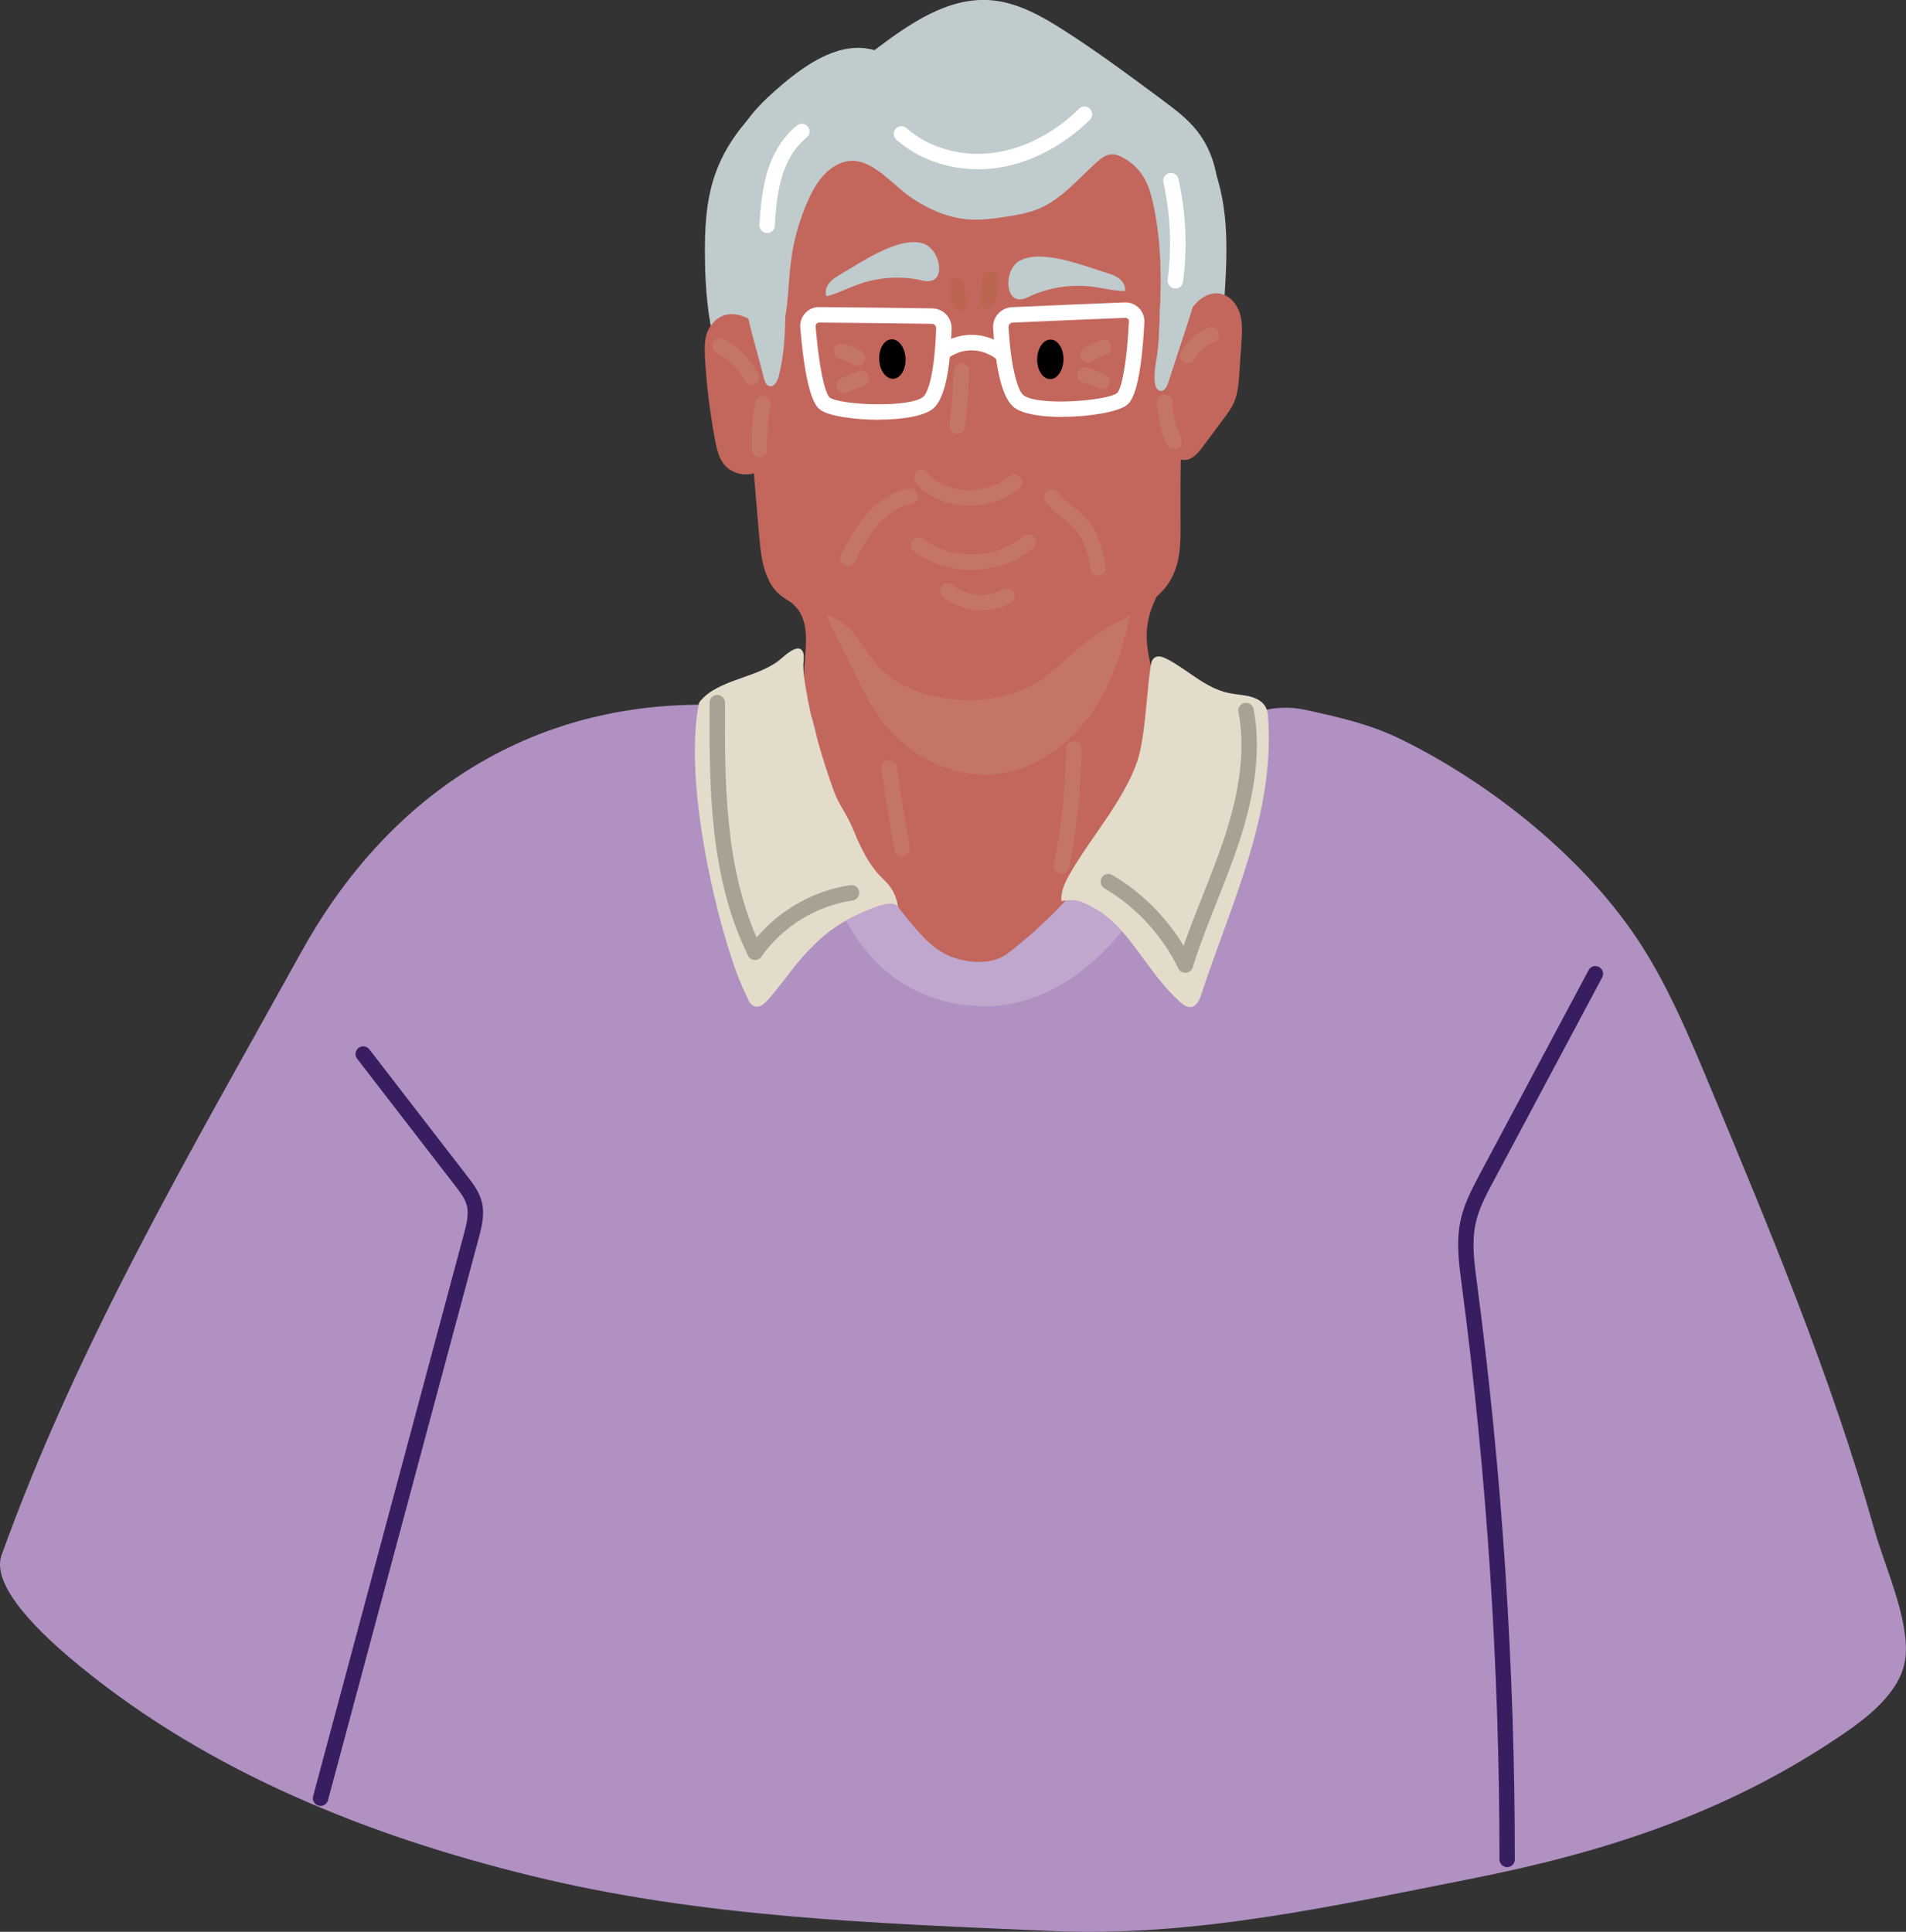 <svg xmlns="http://www.w3.org/2000/svg" viewBox="0 0 343.8 348.44"><rect x="0" y="0" width="343.8" height="348.44" fill="#333333" stroke="none"/><defs><style>      .cls-1 {        fill: #a7a294;      }      .cls-2 {        mix-blend-mode: overlay;        opacity: .2;      }      .cls-2, .cls-3 {        fill: #fff;      }      .cls-4 {        fill: #381e60;      }      .cls-5 {        isolation: isolate;      }      .cls-6 {        fill: #bc6551;      }      .cls-7 {        fill: #c68570;        mix-blend-mode: multiply;        opacity: .5;      }      .cls-8 {        fill: #e3dcca;      }      .cls-9 {        fill: #c0cbcd;      }      .cls-10 {        fill: #c3675d;      }      .cls-11 {        fill: #b091c2;      }    </style></defs><g class="cls-5"><g id="Layer_2" data-name="Layer 2"><g id="old-people"><g><path class="cls-9" d="M129.01,31.39c-1.73,4.93-1.93,10.24-1.85,15.46.15,10.21,1.69,21.24,8.95,28.55,2.91,2.93,6.56,5.06,10.28,6.9,13.23,6.54,28.58,9.94,43.01,6.65,14.43-3.28,27.5-14.16,30.57-28.37.69-3.19.88-6.46,1.06-9.71.53-9.27.25-17.9-4.72-26.1-3.52-5.81-7.82-2.8-12.81-5.5-5.39-2.92-10.82-5.76-16.29-8.51-6.04-3.04-13.25-6.01-19.35-3.1-2.41,1.15-4.41,3.15-6.99,3.85-3.63.99-5.73-1.84-8.96-1.82-3.01.01-7.02,3.45-9.36,5.11-5.92,4.22-11.13,9.7-13.54,16.59Z"></path><path class="cls-11" d="M341.89,303.95c-2.52,4.07-7.1,7.28-10.77,9.72-20.44,13.62-42.05,20.51-65.75,25.2-24.88,4.92-50.03,10.56-75.56,9.43-31.67-1.39-62.93-2.37-93.98-9.96-29.17-7.13-57.95-18.61-81.34-37.75-4.2-3.44-16.5-13.71-14.21-20.08,13.87-38.56,34.35-73.16,54.05-108.77,15.34-27.74,40.36-44.77,72.67-44.63,18.85.08,36.13,7.73,54.93,9.02,13.09.89,26.48-.52,38.64-5.44,5.26-2.13,9.39-3.86,15.01-2.63,5.85,1.28,11.58,2.58,17,5.23,16.49,8.05,33.75,21.87,43.62,37.41,4.94,7.78,8.52,16.32,12.07,24.83,11.05,26.46,22.13,52.99,29.89,80.59,1.82,6.46,6.3,16.11,5.54,22.86-.2,1.79-.86,3.45-1.82,4.99Z"></path><path class="cls-2" d="M216.48,124.22c-3.41-1.08-7.17-1.38-10.69-1.74-4.53-.46-9.12-.64-13.61.13-3.97.69-7.83,2.11-11.79,2.93-11.36,2.37-20.91-2.32-32.46-2.47-2.66-.04-5.31.14-7.92.5.16.94.37,1.9.6,2.88,1.55,6.51,3.37,12.95,5.05,19.41,1.6,6.16,3.22,12.36,5.86,18.03,5.52,11.84,14.92,17.71,26.66,17.6,9.27-.09,18-5.79,24.25-13.6,6.25-7.81,10.29-17.58,13.55-27.48.39-1.19,1.15-15.96.48-16.17Z"></path><path class="cls-10" d="M210.04,105.23c-2.2,3.33-3.48,6.69-3.15,10.77.24,2.8,1,5.68,2.1,8.27,1.14,2.73.5,4.65-.86,7.26-.92,1.77-2.32,3.7-2.8,5.64-.17.67-.51,5.3-1.22,5.3-2.85,8.13-7.52,15.63-13.58,21.74-2.7,2.73-5.85,5.57-8.89,7.85-3.2,2.38-8.71,1.54-11.87-.39-1.86-1.14-3.4-2.77-4.83-4.43-1.2-1.39-2.34-2.81-3.42-4.29-2.72-3.64-5.11-7.51-7.16-11.56-1.64-3.24-3.57-6.49-4.79-9.91-1.1-3.08-1.73-6.04-2.37-9.22-.57-2.85-1.76-5.49-2.12-8.41-.15-1.27-.07-2.66.04-4.08.33-4.31,1.04-8.95-3.03-11.52-.19-.11-.39-.24-.58-.38-1.21-.81-1.5-1.15-2.56-2.73-.49-.71.45-1.64.93-2.35,10.09-14.82,27.14-22.13,44.9-21.84,6.67.11,13.42,1.78,18.97,5.47,5.66,3.79,10.59,12.34,6.3,18.8Z"></path><path class="cls-7" d="M153.8,120.71c1.72,3.52,3.46,7.07,5.92,10.12,5.02,6.22,13.31,9.92,21.2,8.61,7-1.17,12.99-6.05,16.79-12.04s5.63-13.03,6.74-20.04c.36-2.26.64-4.59.19-6.83-.8-3.95-3.77-7.09-6.94-9.58-9.68-7.59-22.54-10.99-34.71-9.17-5.4.81-11.03,2.88-14.05,7.42-6.93,10.44.25,22.04,4.86,31.5Z"></path><path class="cls-8" d="M161.45,163.11c-1.5-.64-5.65,1.34-6.25,1.61-3.01,1.34-5.78,3.17-8.13,5.48-4.04,3.94-4.79,5.82-8.5,10.08-.57.64-1.27,1.34-2.12,1.29-1.22-.06-1.6-1.58-2.14-2.67-3.71-7.51-11.37-36.16-8.24-52.1.08-.13.18-.25.26-.36,3.19-3.91,10.44-4.18,14.39-7.49.61-.51,2.87-2.66,3.8-1.78.74.67.38,1.95.38,2.8,0,1.33.19,2.67.41,3.99,1.05,6.37,2.91,12.57,5.07,18.65.88,2.47,2.4,4.32,3.38,6.7,1.16,2.8,2.38,5.6,4.33,7.96.71.86,1.58,1.56,2.27,2.43.95,1.19,1.52,2.67,1.63,4.19-.03-.4-.22-.64-.53-.77Z"></path><path class="cls-8" d="M206.92,125.81c.17-1.86.35-3.71.61-5.52.09-.62.22-1.32.74-1.67.66-.45,1.55-.11,2.26.26,3.73,1.94,6.9,5.24,11.12,6.13,1.25.26,2.55.3,3.79.61,1.79.45,3.09,1.43,3.25,3.31,1.47,17.56-6.52,33.79-12.04,50.53-.31.93-.8,2.01-1.77,2.17-.82.13-1.56-.47-2.17-1.04-3.71-3.39-6.28-7.65-9.39-11.53-1.4-1.74-2.96-3.33-4.82-4.58-1.01-.67-2.08-1.24-3.2-1.71-1.38-.58-2.36-.42-3.84-.27-.14-1.75.68-3.42,1.55-4.94,2.92-5.08,6.7-9.6,9.56-14.71,1.41-2.51,2.57-4.9,3.15-7.72.63-3.07.9-6.2,1.19-9.32Z"></path><path class="cls-10" d="M137,97.23c.22,2.61.56,5.25,1.75,7.57,2.53,4.91,8.31,4.69,12.61,7.14,3.41,1.94,4.99,6.4,7.85,9.02,7.48,6.83,22.11,7.12,29.81.73,3.85-3.19,7.15-6.56,11.6-8.99,2.98-1.63,6.06-3.18,8.5-5.54,4.29-4.15,3.81-9.23,3.81-14.73,0-6.77,0-13.54.46-20.29.55-8.11-.76-16.66-1.24-24.79-.48-8.34-1.76-17.79-8.54-23.52-8.64-7.29-20.37-9.69-31.65-10.44-7.53-.5-15.58-.23-21.9,3.9-10.33,6.76-11.14,19.13-12.11,30.22-.63,7.21-1.76,14.38-2.23,21.6-.61,9.26.45,18.01,1.19,27.2.02.31.05.61.08.92Z"></path><path class="cls-9" d="M138.94,63.66c.55-.34.89-.93,1.17-1.51,2.23-4.65,1.91-10.05,2.58-15.17.49-3.75,1.53-7.42,3.08-10.87.93-2.07,2.09-4.11,3.88-5.51,6.01-4.71,10.42,2.25,15.04,5.27,3.03,1.98,6.46,3.46,10.07,3.71,2.09.15,4.18-.12,6.25-.42,2.21-.32,4.45-.69,6.5-1.57,4.08-1.77,7-5.38,10.32-8.34.77-.69,1.65-1.37,2.68-1.42.75-.03,1.47.28,2.12.64,3.03,1.71,4.39,4.15,5.18,7.43,1.17,4.88,1.57,9.96,1.55,14.94-.02,4.61-.48,13.66-.48,13.66.13.82.44,1.8,1.25,1.97.79.16,1.45-.57,1.93-1.22,3.43-4.69,4.62-11.38,6.12-16.97,2.13-8.29,3.05-17.92-2.24-24.65-1.75-2.23-4.05-3.94-6.32-5.63-5.81-4.32-11.63-8.64-17.73-12.54-4.08-2.61-8.47-5.08-13.29-5.43-7.73-.56-14.68,4.35-20.87,9.02-5.89-1.72-11.85,2.16-16.53,6.11-3.78,3.19-7.55,6.82-8.92,11.56-.9,3.1-.68,6.41-.46,9.63.16,2.33,1.16,30.94,7.13,27.29Z"></path><path class="cls-10" d="M128.02,59.03c-.99,1.57-.96,3.56-.86,5.41.28,5.05.9,10.08,1.85,15.05.28,1.49.63,3.04,1.57,4.24,1.5,1.9,4.48,2.42,6.53,1.14,2.57-1.61,3.11-5.05,3.41-8.06.47-4.83.75-10.53-1.38-15.04-1.84-3.9-7.99-7.72-11.12-2.73Z"></path><path class="cls-10" d="M213.72,57.79c.64-1.26,1.35-2.52,2.4-3.48,1.04-.96,2.47-1.59,3.87-1.37,1.77.28,3.11,1.86,3.64,3.57.53,1.71.42,3.54.29,5.33-.13,1.86-.26,3.72-.38,5.58-.12,1.75-.25,3.54-.95,5.15-.48,1.1-1.2,2.07-1.92,3.03-1.25,1.68-2.51,3.35-3.76,5.03-.79,1.06-1.74,2.21-3.06,2.33-1.85.16-3.16-1.77-3.78-3.52-2.7-7.55.21-14.84,3.66-21.65Z"></path><path class="cls-7" d="M174.89,91.22c-2.71,0-5.42-.75-7.72-2.28-.63-.42-1.55-1.1-2.15-2.11-.4-.66-.18-1.51.48-1.91.66-.4,1.51-.18,1.91.48.24.4.66.79,1.31,1.23,3.96,2.64,9.71,2.34,13.38-.71.59-.49,1.47-.41,1.96.18.49.59.41,1.47-.18,1.96-2.53,2.1-5.75,3.17-8.98,3.17Z"></path><path class="cls-7" d="M175.2,102.79c-3.7,0-7.39-1.1-10.34-3.33-.61-.46-.74-1.34-.27-1.95.46-.61,1.33-.74,1.95-.27,5.17,3.9,13.09,3.68,18.03-.5.59-.5,1.47-.42,1.96.16.5.59.42,1.47-.16,1.96-3.08,2.61-7.13,3.92-11.17,3.92Z"></path><path class="cls-7" d="M177.02,110.08c-2.48,0-4.97-.83-6.87-2.44-.59-.5-.66-1.38-.16-1.96.5-.59,1.37-.66,1.96-.16,2.44,2.07,6.21,2.39,8.97.75.66-.39,1.52-.18,1.91.49.39.66.18,1.51-.49,1.91-1.6.95-3.46,1.42-5.32,1.42Z"></path><path class="cls-7" d="M152.9,102.08c-.22,0-.44-.05-.65-.16-.68-.36-.94-1.2-.57-1.88,1.31-2.46,2.66-5,4.57-7.2,1.57-1.8,4.17-4.08,7.68-4.7.76-.14,1.48.37,1.61,1.13.13.76-.37,1.48-1.13,1.61-2.71.48-4.79,2.32-6.06,3.78-1.7,1.96-2.98,4.36-4.22,6.68-.25.47-.73.74-1.23.74Z"></path><path class="cls-7" d="M198.1,103.82c-.65,0-1.23-.46-1.36-1.12-.47-2.4-1.01-5.12-2.59-7.02-.65-.78-1.48-1.44-2.37-2.14-1.12-.88-2.27-1.8-3.17-3.05-.45-.63-.3-1.49.32-1.94.63-.45,1.49-.3,1.94.32.67.93,1.62,1.69,2.63,2.49.96.76,1.95,1.54,2.78,2.55,2.02,2.44,2.66,5.67,3.18,8.26.15.75-.34,1.49-1.1,1.64-.09.02-.18.03-.27.03Z"></path><path class="cls-9" d="M185.35,53.63c3.55-1.72,7.59-2.4,11.51-1.94,2.03.24,4.03.78,6.07.81.13-.87-.38-1.74-1.07-2.27-.7-.53-1.56-.8-2.4-1.06-3.98-1.22-11.35-4.25-15.45-2.19-3.14,1.58-2.89,8.71,1.34,6.65Z"></path><path class="cls-3" d="M191.55,75.2c-3.64,0-7.08-.5-8.64-1.72-2.01-1.57-3.28-6.38-3.77-14.29-.06-.96.26-1.88.9-2.6.64-.71,1.52-1.13,2.48-1.18,4.69-.23,15.66-.67,20.35-.86,1-.03,1.89.33,2.57,1.01.67.68,1.03,1.62.98,2.57-.67,12.97-2.56,14.45-3.18,14.94-1.56,1.23-6.81,2.12-11.69,2.12ZM203.01,57.33h-.03c-4.68.19-15.64.63-20.33.86h0c-.21,0-.4.1-.54.26-.14.16-.21.36-.2.57.49,7.88,1.76,11.54,2.71,12.27,2.54,1.99,15.07,1.03,16.89-.4.53-.46,1.65-3.75,2.12-12.9.01-.24-.11-.4-.18-.47-.07-.07-.22-.19-.45-.19ZM182.59,56.8h.01-.01Z"></path><path class="cls-3" d="M180.76,65.17c-.3,0-.61-.1-.87-.3-2.67-2.12-6.14-2.24-8.84-.3-.63.45-1.49.3-1.94-.32-.45-.63-.3-1.49.32-1.94,3.75-2.69,8.53-2.54,12.2.38.6.48.7,1.35.22,1.96-.27.35-.68.52-1.09.52Z"></path><path d="M191.83,64.85c-.03,1.97-1.12,3.55-2.43,3.53-1.31-.02-2.35-1.63-2.32-3.6.03-1.97,1.12-3.55,2.43-3.53,1.31.02,2.35,1.63,2.32,3.6Z"></path><path class="cls-9" d="M166.47,50.61c-3.84-.89-7.94-.65-11.65.68-1.93.69-3.75,1.66-5.74,2.15-.33-.82-.02-1.78.54-2.45s1.34-1.13,2.1-1.57c3.61-2.08,10.12-6.68,14.57-5.58,3.41.84,4.77,7.84.18,6.78Z"></path><path class="cls-3" d="M158.46,75.71c-4.49,0-9.01-.7-10.47-1.78-.64-.47-2.57-1.9-3.64-14.84-.08-.96.25-1.91.9-2.61.65-.7,1.55-1.12,2.53-1.09,4.69.04,15.67.15,20.37.23h0c.96.02,1.85.41,2.52,1.1.66.7,1.01,1.61.98,2.57-.25,7.92-1.37,12.77-3.33,14.4-1.7,1.42-5.77,2-9.86,2ZM147.75,58.18c-.24,0-.39.13-.46.2-.07.08-.19.24-.17.48.75,9.13,1.97,12.38,2.52,12.83,1.86,1.37,14.42,1.94,16.89-.12.92-.77,2.08-4.46,2.33-12.35,0-.21-.07-.41-.21-.57-.14-.15-.34-.24-.55-.24h0c-4.69-.08-15.66-.19-20.34-.23h0Z"></path><path d="M158.59,64.87c.09,1.97,1.23,3.51,2.54,3.45,1.31-.06,2.3-1.71,2.21-3.67-.09-1.97-1.23-3.51-2.54-3.45-1.31.06-2.3,1.71-2.21,3.67Z"></path><path class="cls-7" d="M152.26,70.92c-.52,0-1.02-.29-1.26-.8-.33-.7-.03-1.52.66-1.85,1.04-.49,2.13-.93,3.23-1.31.73-.24,1.52.14,1.77.87.25.73-.14,1.52-.87,1.77-1,.34-1.99.74-2.94,1.19-.19.09-.39.13-.59.13Z"></path><path class="cls-7" d="M154.68,65.99c-.24,0-.49-.06-.72-.2-.8-.48-1.66-.85-2.56-1.1-.74-.2-1.18-.96-.98-1.71.2-.74.96-1.19,1.71-.98,1.15.31,2.25.78,3.27,1.4.66.4.87,1.25.47,1.91-.26.43-.72.67-1.19.67Z"></path><path class="cls-7" d="M198.8,70.21c-.18,0-.37-.04-.55-.12-.97-.42-1.97-.79-2.97-1.1-.74-.23-1.15-1.01-.92-1.74.22-.74,1.01-1.15,1.74-.92,1.1.34,2.2.75,3.26,1.21.7.31,1.03,1.13.72,1.83-.23.52-.74.84-1.28.84Z"></path><path class="cls-7" d="M196.23,65.36c-.46,0-.91-.23-1.17-.64-.42-.65-.23-1.51.42-1.92,1-.65,2.09-1.15,3.22-1.49.74-.22,1.51.19,1.74.93.22.74-.19,1.51-.93,1.74-.89.27-1.74.66-2.53,1.17-.23.15-.49.22-.75.22Z"></path><path class="cls-7" d="M172.64,78.24c-.06,0-.12,0-.18-.01-.76-.1-1.3-.8-1.2-1.56.43-3.24.68-6.54.74-9.81.01-.76.63-1.37,1.39-1.37h.03c.77.01,1.38.65,1.37,1.42-.06,3.38-.32,6.79-.76,10.13-.09.7-.69,1.21-1.38,1.21Z"></path><path class="cls-6" d="M173.23,56.01c-.54,0-1.05-.31-1.28-.83-.49-1.12-.76-2.36-.79-3.58-.02-.77.59-1.4,1.36-1.42.79.02,1.4.6,1.42,1.36.02.86.21,1.73.56,2.52.31.7-.01,1.52-.72,1.83-.18.08-.37.12-.56.12Z"></path><path class="cls-6" d="M178.12,55.63c-.13,0-.25-.02-.38-.05-.74-.21-1.17-.98-.96-1.72.32-1.13.49-2.3.51-3.48.01-.76.63-1.37,1.39-1.37h.02c.77.01,1.38.64,1.37,1.41-.02,1.42-.23,2.83-.62,4.2-.17.61-.73,1.01-1.34,1.01Z"></path><path class="cls-9" d="M137.8,68.21c.14.58.37,1.25.94,1.42.86.26,1.49-.82,1.71-1.69,1.32-5.12,1.27-10.48,1.12-15.76-.06-2.07-.14-4.17-.83-6.12-.37-1.04-1.17-2.18-2.27-2.07-1.03.1-1.61,1.2-1.99,2.17-1.37,3.5-2.37,7.29-1.55,11.05.81,3.68,1.95,7.34,2.86,11Z"></path><path class="cls-9" d="M208.29,68.86c.1.88.39,1.56,1.04,1.64.71.09,1.15-.74,1.38-1.43,1.18-3.61,2.35-7.21,3.53-10.82.44-1.34.88-2.69,1.14-4.08.23-1.25.31-2.53.31-3.81,0-1.07-.06-2.17-.5-3.14-.44-.97-1.32-1.81-2.39-1.9-1.04-.09-1.8-.14-2.42.71-.34,1.26-.34,3.22-1.03,7.47-.23,4.02-.18,7.68-.69,10.9-.11.69-.54,2.9-.37,4.47Z"></path><path class="cls-7" d="M136.98,82.47c-.75,0-1.37-.6-1.39-1.35-.08-2.86.13-5.74.63-8.55.13-.76.85-1.27,1.61-1.13.76.13,1.26.85,1.13,1.61-.46,2.63-.66,5.31-.58,7.98.02.77-.58,1.41-1.35,1.43h-.04Z"></path><path class="cls-7" d="M211.74,81.03c-.54,0-1.05-.31-1.28-.84-1.04-2.39-1.63-4.92-1.76-7.52-.04-.77.55-1.42,1.32-1.46.74-.06,1.42.55,1.46,1.32.11,2.27.63,4.47,1.54,6.55.31.7-.01,1.52-.72,1.83-.18.08-.37.12-.55.12Z"></path><path class="cls-7" d="M135.56,69.43c-.49,0-.97-.26-1.22-.72-1.17-2.14-3-3.96-5.14-5.14-.67-.37-.92-1.22-.55-1.89.37-.67,1.21-.92,1.89-.55,2.6,1.42,4.82,3.64,6.24,6.24.37.67.12,1.52-.55,1.89-.21.12-.44.17-.67.17Z"></path><path class="cls-7" d="M214.21,65.54c-.23,0-.46-.06-.67-.17-.67-.37-.92-1.22-.55-1.89,1.11-2,2.89-3.56,5.01-4.4.71-.28,1.52.07,1.8.79.28.72-.07,1.52-.79,1.8-1.5.59-2.81,1.74-3.59,3.16-.25.46-.73.72-1.22.72Z"></path><path class="cls-7" d="M162.75,154.47c-.66,0-1.24-.47-1.37-1.14-.89-4.85-1.69-9.77-2.38-14.64-.11-.76.42-1.47,1.18-1.57.76-.11,1.47.42,1.57,1.18.68,4.83,1.48,9.72,2.36,14.52.14.76-.36,1.48-1.12,1.62-.09.02-.17.02-.25.02Z"></path><path class="cls-7" d="M191.48,157.62c-.09,0-.18,0-.28-.03-.75-.15-1.24-.89-1.09-1.64,1.39-6.86,2.12-13.9,2.17-20.9,0-.77.63-1.38,1.39-1.38h.01c.77,0,1.39.63,1.38,1.4-.06,7.18-.81,14.4-2.23,21.43-.13.66-.71,1.12-1.36,1.12Z"></path><path class="cls-4" d="M57.82,325.74c-.12,0-.24-.01-.36-.05-.74-.2-1.18-.96-.98-1.7l27.19-101.38c.45-1.67.95-3.56.53-5.18-.33-1.27-1.22-2.42-2.08-3.53l-17.7-22.93c-.47-.61-.36-1.48.25-1.95.61-.47,1.48-.35,1.95.25l17.7,22.93c.98,1.27,2.1,2.72,2.57,4.53.61,2.33-.03,4.7-.54,6.6l-27.19,101.38c-.17.62-.73,1.03-1.34,1.03Z"></path><path class="cls-4" d="M271.86,336.78h0c-.77,0-1.39-.62-1.39-1.39.02-34.54-2.28-69.42-6.81-103.67-.52-3.9-1.04-7.84-.18-11.73.67-3,2.09-5.66,3.46-8.24l19.61-36.77c.36-.68,1.2-.93,1.88-.57.68.36.93,1.21.57,1.88l-19.61,36.77c-1.29,2.41-2.62,4.9-3.2,7.53-.76,3.41-.27,7.1.2,10.67,4.56,34.46,6.86,69.46,6.85,104.13,0,.77-.62,1.39-1.39,1.39Z"></path><path class="cls-3" d="M176.42,30.53c-5.54,0-10.87-1.9-14.74-5.34-.57-.51-.63-1.39-.12-1.96.51-.58,1.39-.63,1.96-.12,4.07,3.62,10.03,5.28,15.94,4.42,5.38-.77,10.77-3.58,15.18-7.91.55-.54,1.43-.53,1.97.02.54.55.53,1.43-.02,1.97-4.83,4.74-10.77,7.82-16.73,8.68-1.15.16-2.3.25-3.45.25Z"></path><path class="cls-3" d="M138.38,42.03s-.06,0-.08,0c-.77-.04-1.35-.7-1.31-1.47.17-2.93.44-6.32,1.4-9.51,1.09-3.58,2.95-6.49,5.39-8.42.6-.48,1.48-.38,1.95.23.48.6.38,1.48-.23,1.95-2.52,2-3.81,4.94-4.45,7.05-.88,2.9-1.12,5.97-1.29,8.87-.04.74-.66,1.31-1.39,1.31Z"></path><path class="cls-3" d="M212.01,52.04c-.06,0-.12,0-.18-.01-.76-.1-1.3-.8-1.2-1.56.76-5.88.5-11.8-.78-17.59-.17-.75.31-1.49,1.06-1.66.76-.16,1.49.31,1.66,1.06,1.35,6.11,1.63,12.35.82,18.55-.09.7-.69,1.21-1.38,1.21Z"></path><path class="cls-1" d="M136.18,173.16s-.07,0-.1,0c-.49-.04-.93-.33-1.14-.77-7.07-14.33-7-30.98-6.94-45.67,0-.77.63-1.39,1.39-1.39h0c.77,0,1.39.63,1.39,1.4-.06,13.67-.12,29.08,5.7,42.37,4.24-5.03,10.4-8.51,16.91-9.44.77-.11,1.47.42,1.58,1.18.11.76-.42,1.47-1.18,1.58-6.53.94-12.68,4.73-16.46,10.15-.26.38-.69.6-1.14.6Z"></path><path class="cls-1" d="M213.8,175.46c-.53,0-1.02-.3-1.25-.78-2.9-5.96-7.64-11.1-13.34-14.46-.66-.39-.88-1.24-.49-1.91.39-.66,1.25-.88,1.91-.49,5.23,3.09,9.71,7.55,12.87,12.77,1.07-3.08,2.27-6.12,3.45-9.08,1.33-3.36,2.71-6.83,3.86-10.29,2.95-8.89,3.8-16.35,2.58-22.81-.14-.75.35-1.48,1.11-1.62.76-.14,1.48.35,1.62,1.11,1.31,6.93.43,14.85-2.68,24.2-1.18,3.54-2.57,7.05-3.91,10.44-1.54,3.89-3.14,7.91-4.39,11.95-.17.55-.66.93-1.22.97-.04,0-.07,0-.1,0Z"></path></g></g></g></g></svg>